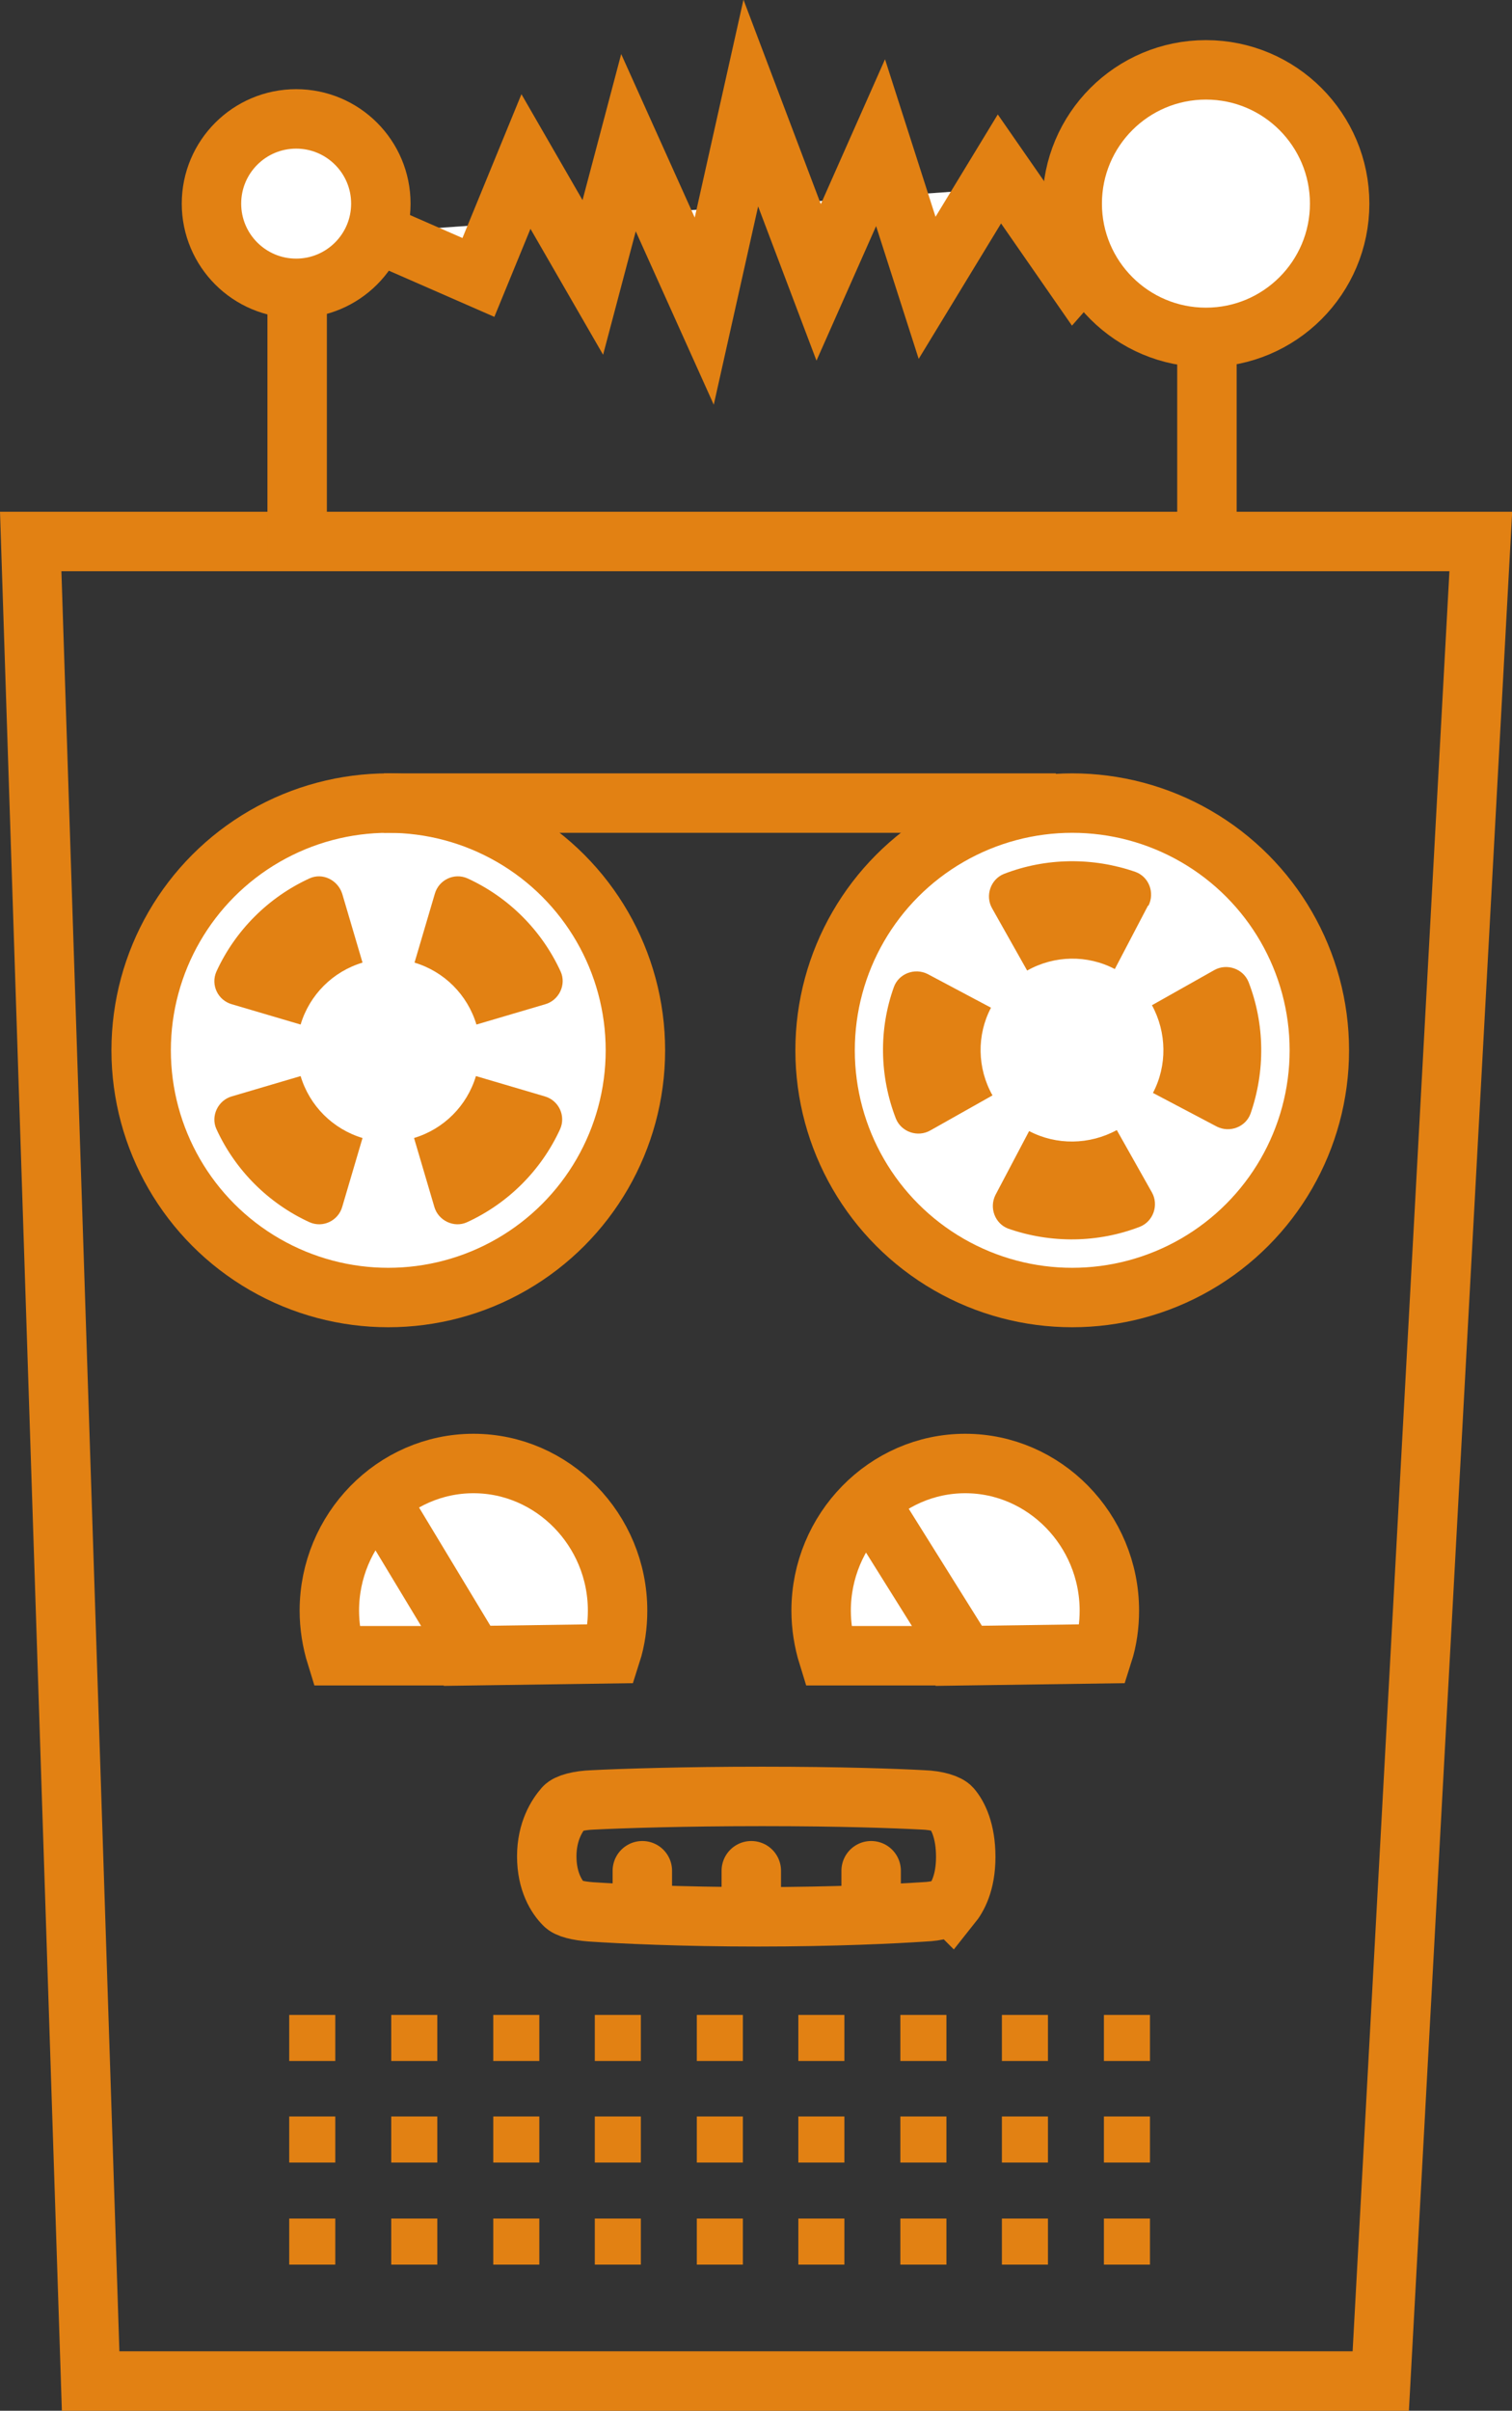 <?xml version="1.0" encoding="UTF-8"?><svg id="Ebene_1" xmlns="http://www.w3.org/2000/svg" viewBox="0 0 30.53 48.66"><rect x="0" y="0" width="30.53" height="48.66" fill="#333333" stroke="none"/><circle cx="7.84" cy="21.2" r="4.99" style="fill:#fff; stroke:#e28113; stroke-miterlimit:10; stroke-width:1.2px;"/><circle cx="21.65" cy="21.2" r="4.99" style="fill:#fff; stroke:#e28113; stroke-miterlimit:10; stroke-width:1.2px;"/><polygon points=".62 10.93 1.83 48.06 27.88 48.06 29.9 10.93 .62 10.93" style="fill:none; stroke:#e28113; stroke-miterlimit:10; stroke-width:1.2px;"/><g id="_Rasterwiederholung_"><rect x="5.84" y="40.67" width=".93" height=".93" style="fill:#e28113;"/></g><g id="_Rasterwiederholung_-2"><rect x="7.9" y="40.67" width=".93" height=".93" style="fill:#e28113;"/></g><g id="_Rasterwiederholung_-3"><rect x="9.96" y="40.67" width=".93" height=".93" style="fill:#e28113;"/></g><g id="_Rasterwiederholung_-4"><rect x="12.01" y="40.67" width=".93" height=".93" style="fill:#e28113;"/></g><g id="_Rasterwiederholung_-5"><rect x="14.07" y="40.67" width=".93" height=".93" style="fill:#e28113;"/></g><g id="_Rasterwiederholung_-6"><rect x="16.12" y="40.67" width=".93" height=".93" style="fill:#e28113;"/></g><g id="_Rasterwiederholung_-7"><rect x="18.18" y="40.67" width=".93" height=".93" style="fill:#e28113;"/></g><g id="_Rasterwiederholung_-8"><rect x="20.23" y="40.67" width=".93" height=".93" style="fill:#e28113;"/></g><g id="_Rasterwiederholung_-9"><rect x="22.29" y="40.67" width=".93" height=".93" style="fill:#e28113;"/></g><g id="_Rasterwiederholung_-10"><rect x="5.84" y="42.72" width=".93" height=".93" style="fill:#e28113;"/></g><g id="_Rasterwiederholung_-11"><rect x="7.9" y="42.72" width=".93" height=".93" style="fill:#e28113;"/></g><g id="_Rasterwiederholung_-12"><rect x="9.96" y="42.72" width=".93" height=".93" style="fill:#e28113;"/></g><g id="_Rasterwiederholung_-13"><rect x="12.01" y="42.72" width=".93" height=".93" style="fill:#e28113;"/></g><g id="_Rasterwiederholung_-14"><rect x="14.07" y="42.72" width=".93" height=".93" style="fill:#e28113;"/></g><g id="_Rasterwiederholung_-15"><rect x="16.12" y="42.72" width=".93" height=".93" style="fill:#e28113;"/></g><g id="_Rasterwiederholung_-16"><rect x="18.18" y="42.72" width=".93" height=".93" style="fill:#e28113;"/></g><g id="_Rasterwiederholung_-17"><rect x="20.23" y="42.72" width=".93" height=".93" style="fill:#e28113;"/></g><g id="_Rasterwiederholung_-18"><rect x="22.29" y="42.72" width=".93" height=".93" style="fill:#e28113;"/></g><g id="_Rasterwiederholung_-19"><rect x="5.84" y="44.78" width=".93" height=".93" style="fill:#e28113;"/></g><g id="_Rasterwiederholung_-20"><rect x="7.9" y="44.78" width=".93" height=".93" style="fill:#e28113;"/></g><g id="_Rasterwiederholung_-21"><rect x="9.96" y="44.78" width=".93" height=".93" style="fill:#e28113;"/></g><g id="_Rasterwiederholung_-22"><rect x="12.01" y="44.78" width=".93" height=".93" style="fill:#e28113;"/></g><g id="_Rasterwiederholung_-23"><rect x="14.07" y="44.78" width=".93" height=".93" style="fill:#e28113;"/></g><g id="_Rasterwiederholung_-24"><rect x="16.12" y="44.78" width=".93" height=".93" style="fill:#e28113;"/></g><g id="_Rasterwiederholung_-25"><rect x="18.18" y="44.78" width=".93" height=".93" style="fill:#e28113;"/></g><g id="_Rasterwiederholung_-26"><rect x="20.23" y="44.78" width=".93" height=".93" style="fill:#e28113;"/></g><g id="_Rasterwiederholung_-27"><rect x="22.29" y="44.78" width=".93" height=".93" style="fill:#e28113;"/></g><path d="M6.91,18.04l.41,1.39c-.6.18-1.07.65-1.25,1.25l-1.39-.41c-.28-.08-.43-.39-.31-.66.38-.83,1.05-1.5,1.88-1.88.26-.12.57.03.66.31Z" style="fill:#e28113;"/><path d="M7.32,22.97l-.41,1.39c-.08.28-.39.43-.66.31-.83-.38-1.5-1.05-1.88-1.88-.12-.26.03-.58.31-.66l1.39-.41c.18.6.65,1.07,1.25,1.25Z" style="fill:#e28113;"/><path d="M9.61,21.72l1.39.41c.28.08.43.39.31.66-.38.83-1.05,1.5-1.88,1.88-.26.12-.58-.03-.66-.31l-.41-1.39c.6-.18,1.07-.65,1.25-1.25Z" style="fill:#e28113;"/><path d="M8.37,19.43l.41-1.39c.08-.28.39-.43.66-.31.83.38,1.5,1.05,1.88,1.88.12.26-.03.58-.31.66l-1.39.41c-.18-.6-.65-1.07-1.25-1.25Z" style="fill:#e28113;"/><path d="M23.18,18.28l-.67,1.28c-.55-.29-1.22-.28-1.77.03l-.71-1.26c-.14-.25-.03-.58.24-.69.85-.33,1.8-.34,2.66-.04.27.1.39.42.26.68Z" style="fill:#e28113;"/><path d="M20.04,22.11l-1.26.71c-.25.14-.58.03-.69-.24-.33-.85-.35-1.8-.04-2.66.1-.27.42-.39.68-.26l1.28.68c-.29.55-.28,1.22.03,1.77Z" style="fill:#e28113;"/><path d="M22.55,22.81l.71,1.26c.14.25.03.58-.24.69-.85.33-1.8.34-2.66.04-.27-.1-.39-.42-.26-.68l.68-1.29c.55.29,1.22.28,1.77-.02Z" style="fill:#e28113;"/><path d="M23.26,20.29l1.26-.71c.25-.14.58-.03.69.24.33.85.34,1.8.04,2.66-.1.27-.42.39-.68.26l-1.29-.68c.29-.55.28-1.22-.02-1.77Z" style="fill:#e28113;"/><line x1="7.75" y1="16.21" x2="21.32" y2="16.21" style="fill:#e28113; stroke:#e28113; stroke-miterlimit:10; stroke-width:1.2px;"/><path d="M9.56,33.42h-2.77c-.09-.29-.14-.6-.14-.91,0-1.63,1.31-2.97,2.91-2.97s2.91,1.34,2.91,2.97c0,.29-.04.59-.13.87l-2.78.04Z" style="fill:#fff; stroke:#e28113; stroke-miterlimit:10; stroke-width:1.2px;"/><line x1="9.56" y1="33.41" x2="7.81" y2="30.51" style="fill:none; stroke:#e28113; stroke-linecap:round; stroke-miterlimit:10; stroke-width:1.2px;"/><path d="M19.49,33.42h-2.77c-.09-.29-.14-.6-.14-.91,0-1.63,1.31-2.97,2.91-2.97s2.91,1.34,2.91,2.97c0,.29-.04.59-.13.87l-2.78.04Z" style="fill:#fff; stroke:#e28113; stroke-miterlimit:10; stroke-width:1.2px;"/><line x1="19.49" y1="33.41" x2="17.57" y2="30.34" style="fill:none; stroke:#e28113; stroke-linecap:round; stroke-miterlimit:10; stroke-width:1.2px;"/><path d="M19.2,38.44c-.07.08-.28.14-.54.15-.6.04-1.82.1-3.36.1s-2.77-.06-3.37-.1c-.26-.02-.47-.07-.54-.15-.15-.15-.35-.46-.35-.97s.21-.83.35-.99c.07-.08.3-.14.58-.15.61-.03,1.82-.07,3.42-.07s2.68.04,3.25.07c.28.01.5.08.57.16.13.15.29.46.29.99s-.17.82-.29.97Z" style="fill:none; stroke:#e28113; stroke-miterlimit:10; stroke-width:1.2px;"/><line x1="12.97" y1="37.76" x2="12.97" y2="38.57" style="fill:none; stroke:#e28113; stroke-linecap:round; stroke-miterlimit:10; stroke-width:1.2px;"/><line x1="15.17" y1="37.76" x2="15.17" y2="38.57" style="fill:none; stroke:#e28113; stroke-linecap:round; stroke-miterlimit:10; stroke-width:1.2px;"/><line x1="17.59" y1="37.76" x2="17.59" y2="38.57" style="fill:none; stroke:#e28113; stroke-linecap:round; stroke-miterlimit:10; stroke-width:1.2px;"/><polyline points="7.58 4.69 9.66 5.6 10.62 3.26 11.97 5.6 12.69 2.88 14.22 6.28 15.16 2.08 16.53 5.7 17.78 2.88 18.72 5.81 20.18 3.41 21.7 5.6 23.48 3.57" style="fill:#fff; stroke:#e28113; stroke-miterlimit:10; stroke-width:1.2px;"/><line x1="24.37" y1="11.21" x2="24.37" y2="6.81" style="fill:#ffd910; stroke:#e28113; stroke-miterlimit:10; stroke-width:1.2px;"/><circle cx="24.35" cy="4.11" r="2.7" style="fill:#fff; stroke:#e28113; stroke-miterlimit:10; stroke-width:1.2px;"/><line x1="6" y1="11.21" x2="6" y2="4.11" style="fill:#ffd910; stroke:#e28113; stroke-miterlimit:10; stroke-width:1.2px;"/><circle cx="5.98" cy="4.11" r="1.71" style="fill:#fff; stroke:#e28113; stroke-miterlimit:10; stroke-width:1.2px;"/></svg>